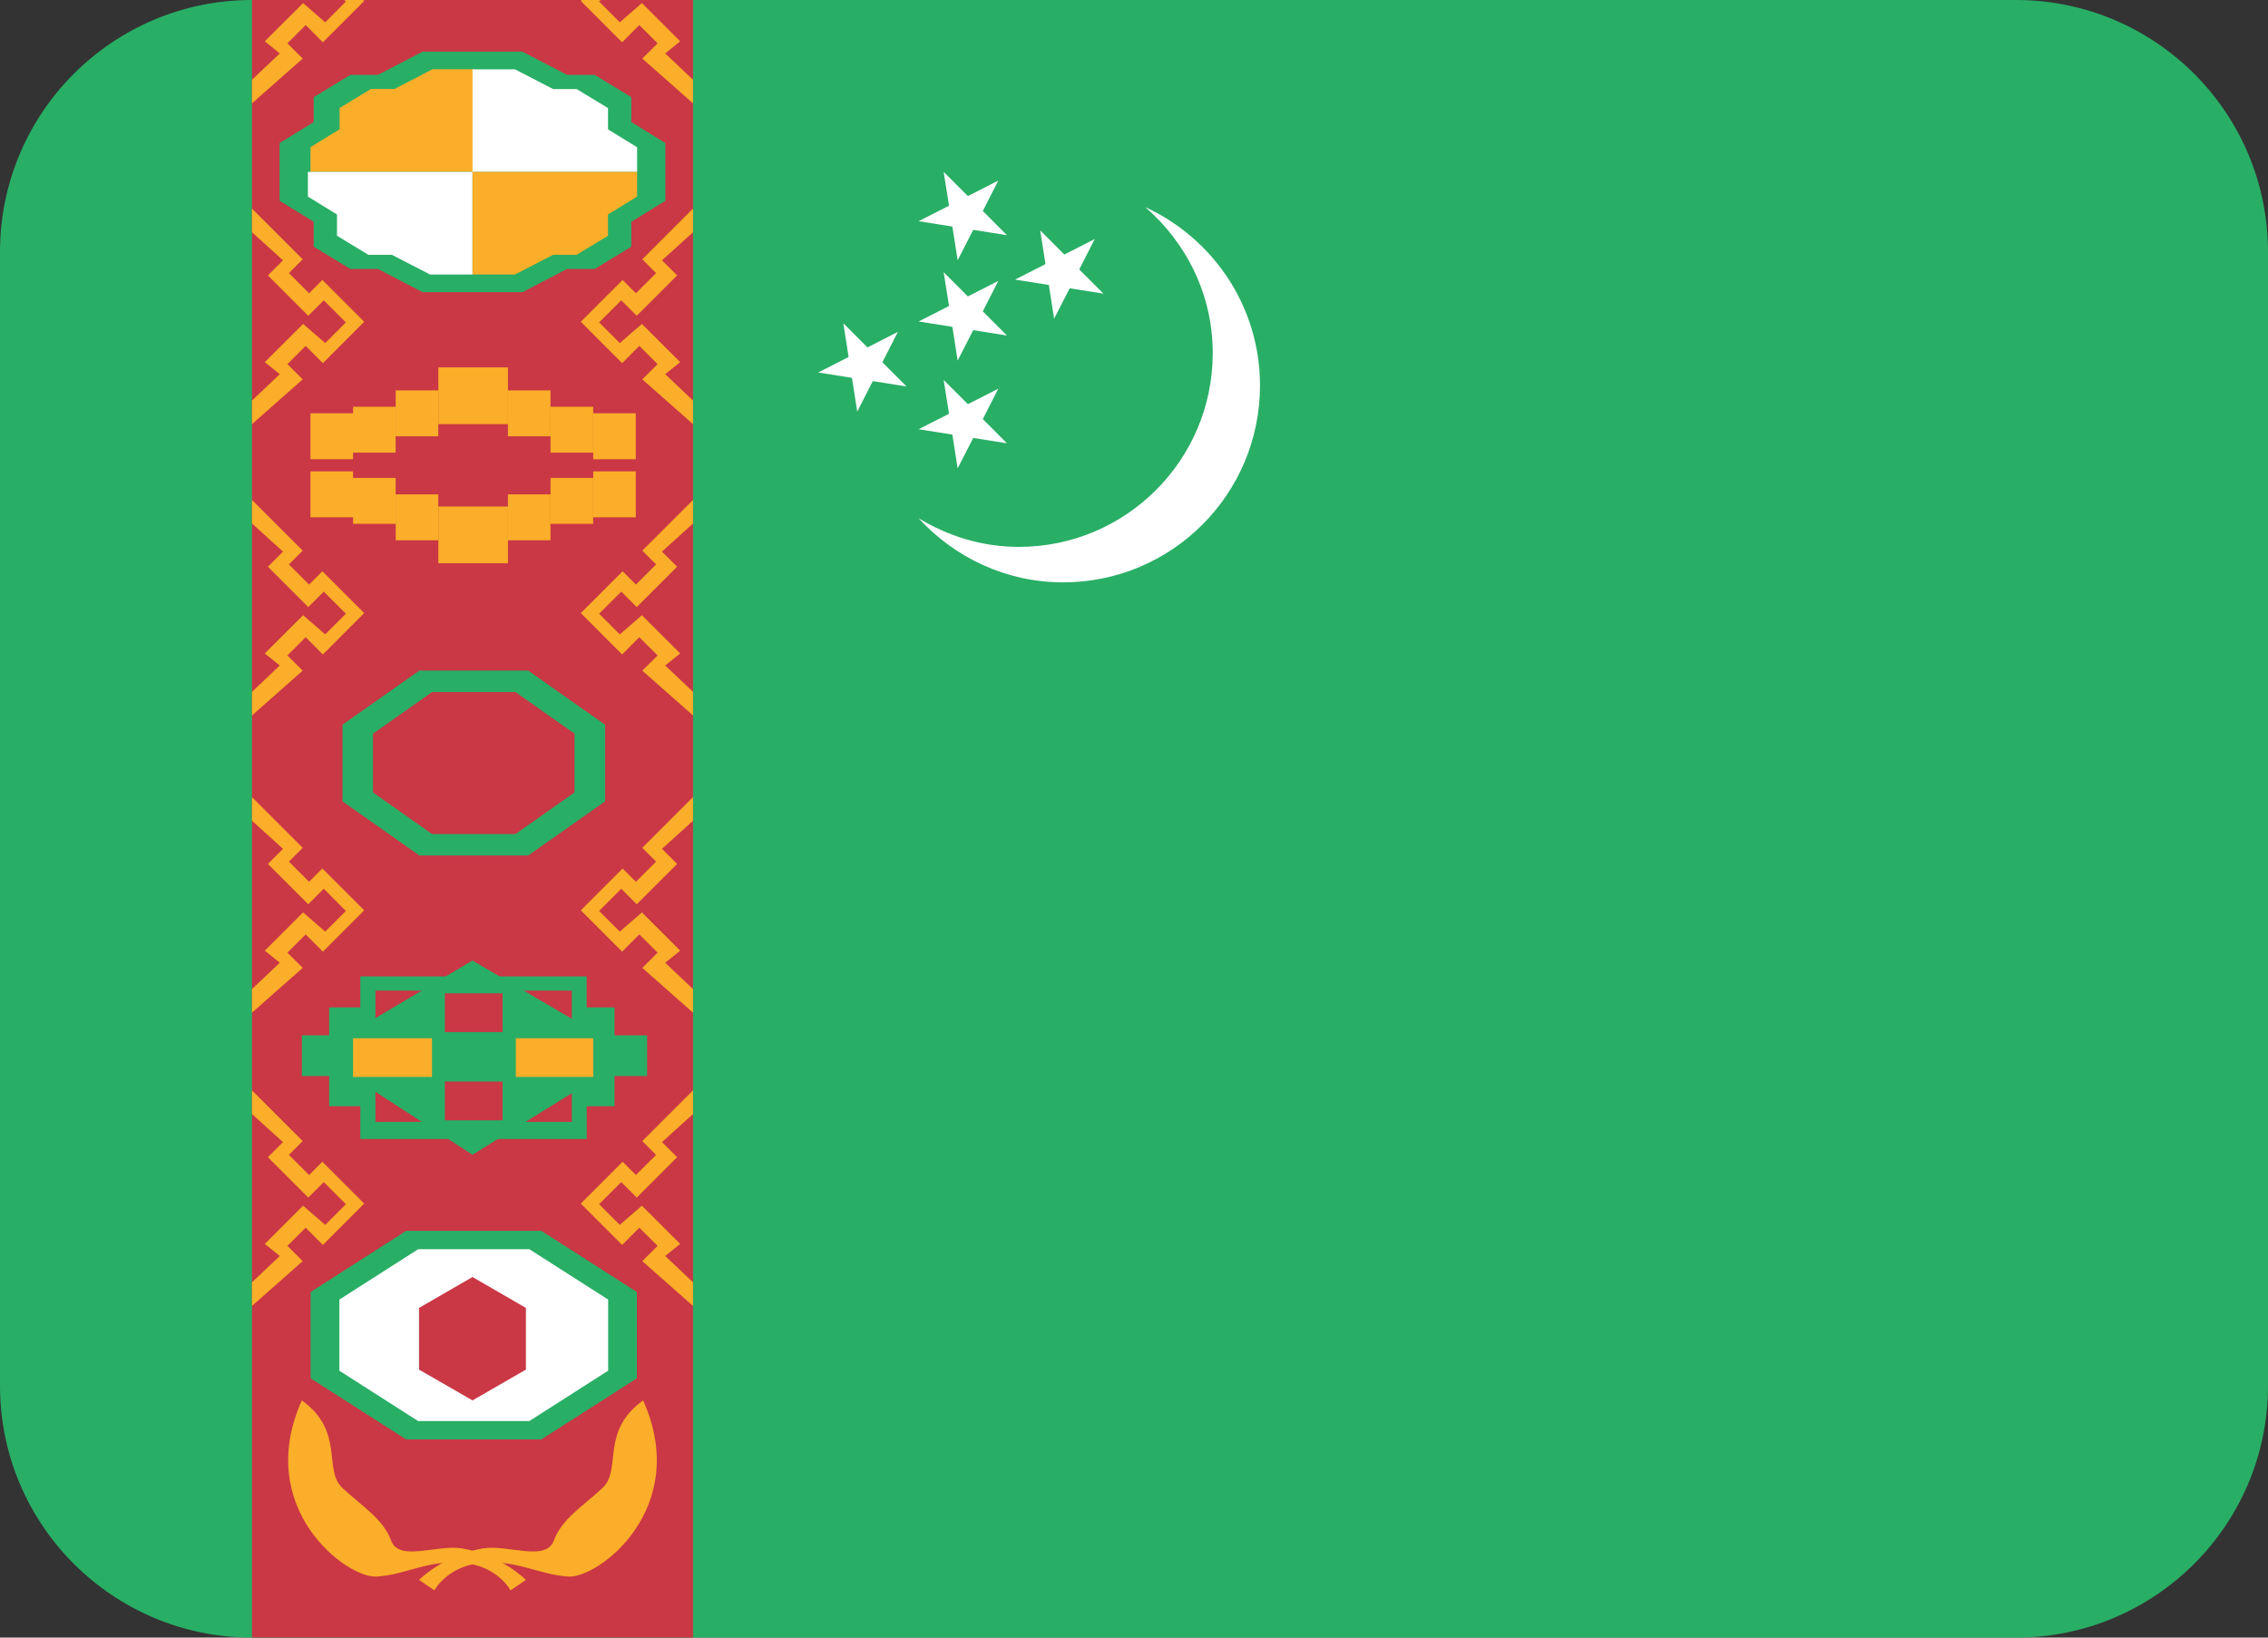 <svg xmlns="http://www.w3.org/2000/svg" viewBox="0 5 36 26"><rect x="0" y="5" width="36" height="26" fill="#333333" stroke="none"/><path fill="#29AE66" d="M36 27c0 2.209-1.791 4-4 4H4c-2.209 0-4-1.791-4-4V9c0-2.209 1.791-4 4-4h28c2.209 0 4 1.791 4 4v18z"/><path fill="#CA3745" d="M4 5h7v26H4z"/><path fill="#FAAE29" d="M4 8.312l.805.805-.219.219.32.32.211-.211.664.664-.656.657-.273-.274-.29.289.243.242-.805.711v-.375l.441-.418-.238-.191.608-.607.351.304.328-.328-.351-.351-.246.246-.641-.641.24-.24L4 8.688zm0 4.626l.805.804-.219.219.32.32.211-.211.664.664-.656.657-.273-.274-.29.289.243.242-.805.711v-.375l.441-.418-.238-.191.608-.607.351.304.328-.328-.351-.351-.246.246-.641-.641.24-.24L4 13.312zm0 4.718l.805.805-.219.219.32.32.211-.211.664.664-.656.656-.273-.273-.29.289.243.242-.805.711v-.375l.441-.418-.238-.191.608-.608.351.305.328-.328-.351-.352-.246.246-.641-.64.24-.24L4 18.031zm0 4.656l.805.805-.219.219.32.32.211-.211.664.664-.656.657-.273-.274-.29.289.243.242-.805.711v-.375l.441-.418-.238-.191.608-.607.351.304.328-.328-.351-.351-.246.246-.641-.641.24-.24L4 22.688zm7-14l-.805.805.219.219-.32.32-.211-.211-.664.664.656.657.273-.274.29.289-.243.242.805.711v-.375l-.441-.418.238-.191-.608-.607-.351.304-.328-.328.351-.351.246.246.641-.641-.24-.24.492-.445zM4.562 5.688l.29-.29.273.274.656-.656L5.766 5h-.301l.025.025-.328.329-.351-.305-.608.607.238.192L4 6.266v.375l.805-.711zm6.235-.032l-.608-.607-.351.305-.328-.329L9.535 5h-.301l-.015.016.656.656.273-.274.29.29-.243.242.805.711v-.375l-.441-.418zM11 12.938l-.805.804.219.219-.32.32-.211-.211-.664.664.656.657.273-.274.29.289-.243.242.805.711v-.375l-.441-.418.238-.191-.608-.607-.351.304-.328-.328.351-.351.246.246.641-.641-.24-.24.492-.446zm0 4.718l-.805.805.219.219-.32.32-.211-.211-.664.664.656.656.273-.273.29.289-.243.242.805.711v-.375l-.441-.418.238-.191-.608-.608-.351.305-.328-.328.351-.352.246.246.641-.64-.24-.24.492-.446zm0 4.656l-.805.805.219.219-.32.32-.211-.211-.664.664.656.657.273-.274.29.289-.243.242.805.711v-.375l-.441-.418.238-.191-.608-.607-.351.304-.328-.328.351-.351.246.246.641-.641-.24-.24.492-.445z"/><path fill="#29AE66" d="M10.021 6.938v-.396l-.583-.354H9l-.708-.368H6.708L6 6.188h-.438l-.583.354v.396l-.541.333v.917l.541.333v.396l.583.354H6l.708.368h1.584L9 9.271h.438l.583-.354v-.396l.541-.333v-.917z"/><path fill="#FAAE29" d="M4.928 7.728v-.391l.462-.285v-.337l.498-.303h.374l.604-.313h.676v1.629z"/><path fill="#FFF" d="M4.887 7.729v.392l.462.284v.338l.498.302h.373l.605.313H7.5V7.729zm5.226 0v-.391l-.462-.284v-.338l-.498-.302H8.78l-.605-.313H7.5v1.628z"/><path fill="#FAAE29" d="M10.113 7.729v.392l-.462.284v.338l-.498.302H8.78l-.605.313H7.5V7.729zm-5.185 3.833h.676v.729h-.676zm.676-.104h.676v.729h-.676zm.677-.26h.676v.729h-.676zm3.135.364h.676v.729h-.676zm-.677-.104h.676v.729h-.676zm-.677-.26h.676v.729h-.676z"/><path fill="#FAAE29" d="M6.958 10.833h1.105v.901H6.958zm-2.03 1.651h.676v.729h-.676zm.676.104h.676v.729h-.676zm.677.261h.676v.729h-.676zm3.135-.365h.676v.729h-.676zm-.677.104h.676v.729h-.676zm-.677.261h.676v.729h-.676z"/><path fill="#FAAE29" d="M6.958 13.042h1.105v.901H6.958z"/><path fill="#FFF" d="M8.549 24.608H6.491l-1.456.932v1.316l1.456.931h2.058l1.456-.931V25.54z"/><path fill="#29AE66" d="M8.383 15.646H6.657l-1.221.86v1.217l1.221.86h1.727l1.221-.86v-1.217l-1.222-.86zm.736 1.936l-.937.66H6.858l-.937-.66v-.934l.937-.66h1.324l.937.66v.934zm-.526 6.96H6.447l-1.517.971v1.371l1.517.97h2.145l1.517-.97v-1.371l-1.516-.971zm1.059 2.221l-1.25.799H6.637l-1.25-.799v-1.13l1.25-.799h1.766l1.25.799v1.13zm.102-5.325v-.443h-.442v-.493H5.719v.493h-.494v.443h-.433v.646h.433v.479h.494v.521h3.594v-.521h.441v-.479h.517v-.646h-.517zm-.677 1.374H5.959v-2.084h3.118v2.084z"/><path fill="#29AE66" d="M7.5 20.25l-1.896 1.125v.729l1.896 1.23 1.916-1.188v-.771z"/><path fill="#CA3745" d="M6.651 25.766l.849-.491.848.491v.979l-.848.489-.849-.489z"/><path fill="#FAAE29" d="M8.348 30.084l-.244.166s-.208-.396-.771-.438-.875.188-1.354.219c-.479.031-1.955-1.086-1.188-2.797.688.495.331 1.099.645 1.391.314.292.645.49.772.834.128.344.726.059 1.125.125.625.104 1.015.5 1.015.5z"/><path fill="#FAAE29" d="M6.651 30.084l.244.166s.208-.396.771-.438.876.188 1.355.219 1.955-1.086 1.187-2.797c-.687.495-.331 1.099-.645 1.391-.314.292-.645.49-.772.834-.128.344-.726.059-1.125.125-.625.104-1.015.5-1.015.5z"/><path fill="#FFF" d="M18.18 8.289c.65.564 1.07 1.387 1.07 2.316 0 1.7-1.378 3.078-3.078 3.078-.585 0-1.125-.172-1.591-.455.571.622 1.384 1.018 2.294 1.018 1.726 0 3.125-1.399 3.125-3.125 0-1.26-.748-2.337-1.82-2.832zm-2.334-.422l-.246.483.383.384-.535-.085-.247.483-.084-.535-.536-.085.483-.246-.085-.537.384.384z"/><path fill="#FFF" d="M17.377 8.795l-.246.483.384.384-.536-.085-.247.483-.084-.536-.536-.085.483-.246-.084-.536.383.384zm-1.531.665l-.246.483.383.384-.535-.085-.247.483-.084-.536-.536-.085.483-.246-.085-.536.384.384zm-1.594.809l-.246.483.384.384-.536-.085-.247.484-.084-.536-.536-.085.483-.246-.084-.536.383.384zm1.594.902l-.246.483.383.384-.535-.085-.247.483-.084-.536-.536-.085.483-.246-.085-.536.384.384z"/><path fill="#CA3745" d="M7.062 20.771h.915v.615h-.915zm0 1.401h.915v.615h-.915z"/><path fill="#FAAE29" d="M5.604 21.484h1.253v.615H5.604zm2.584 0h1.228v.615H8.188z"/></svg>